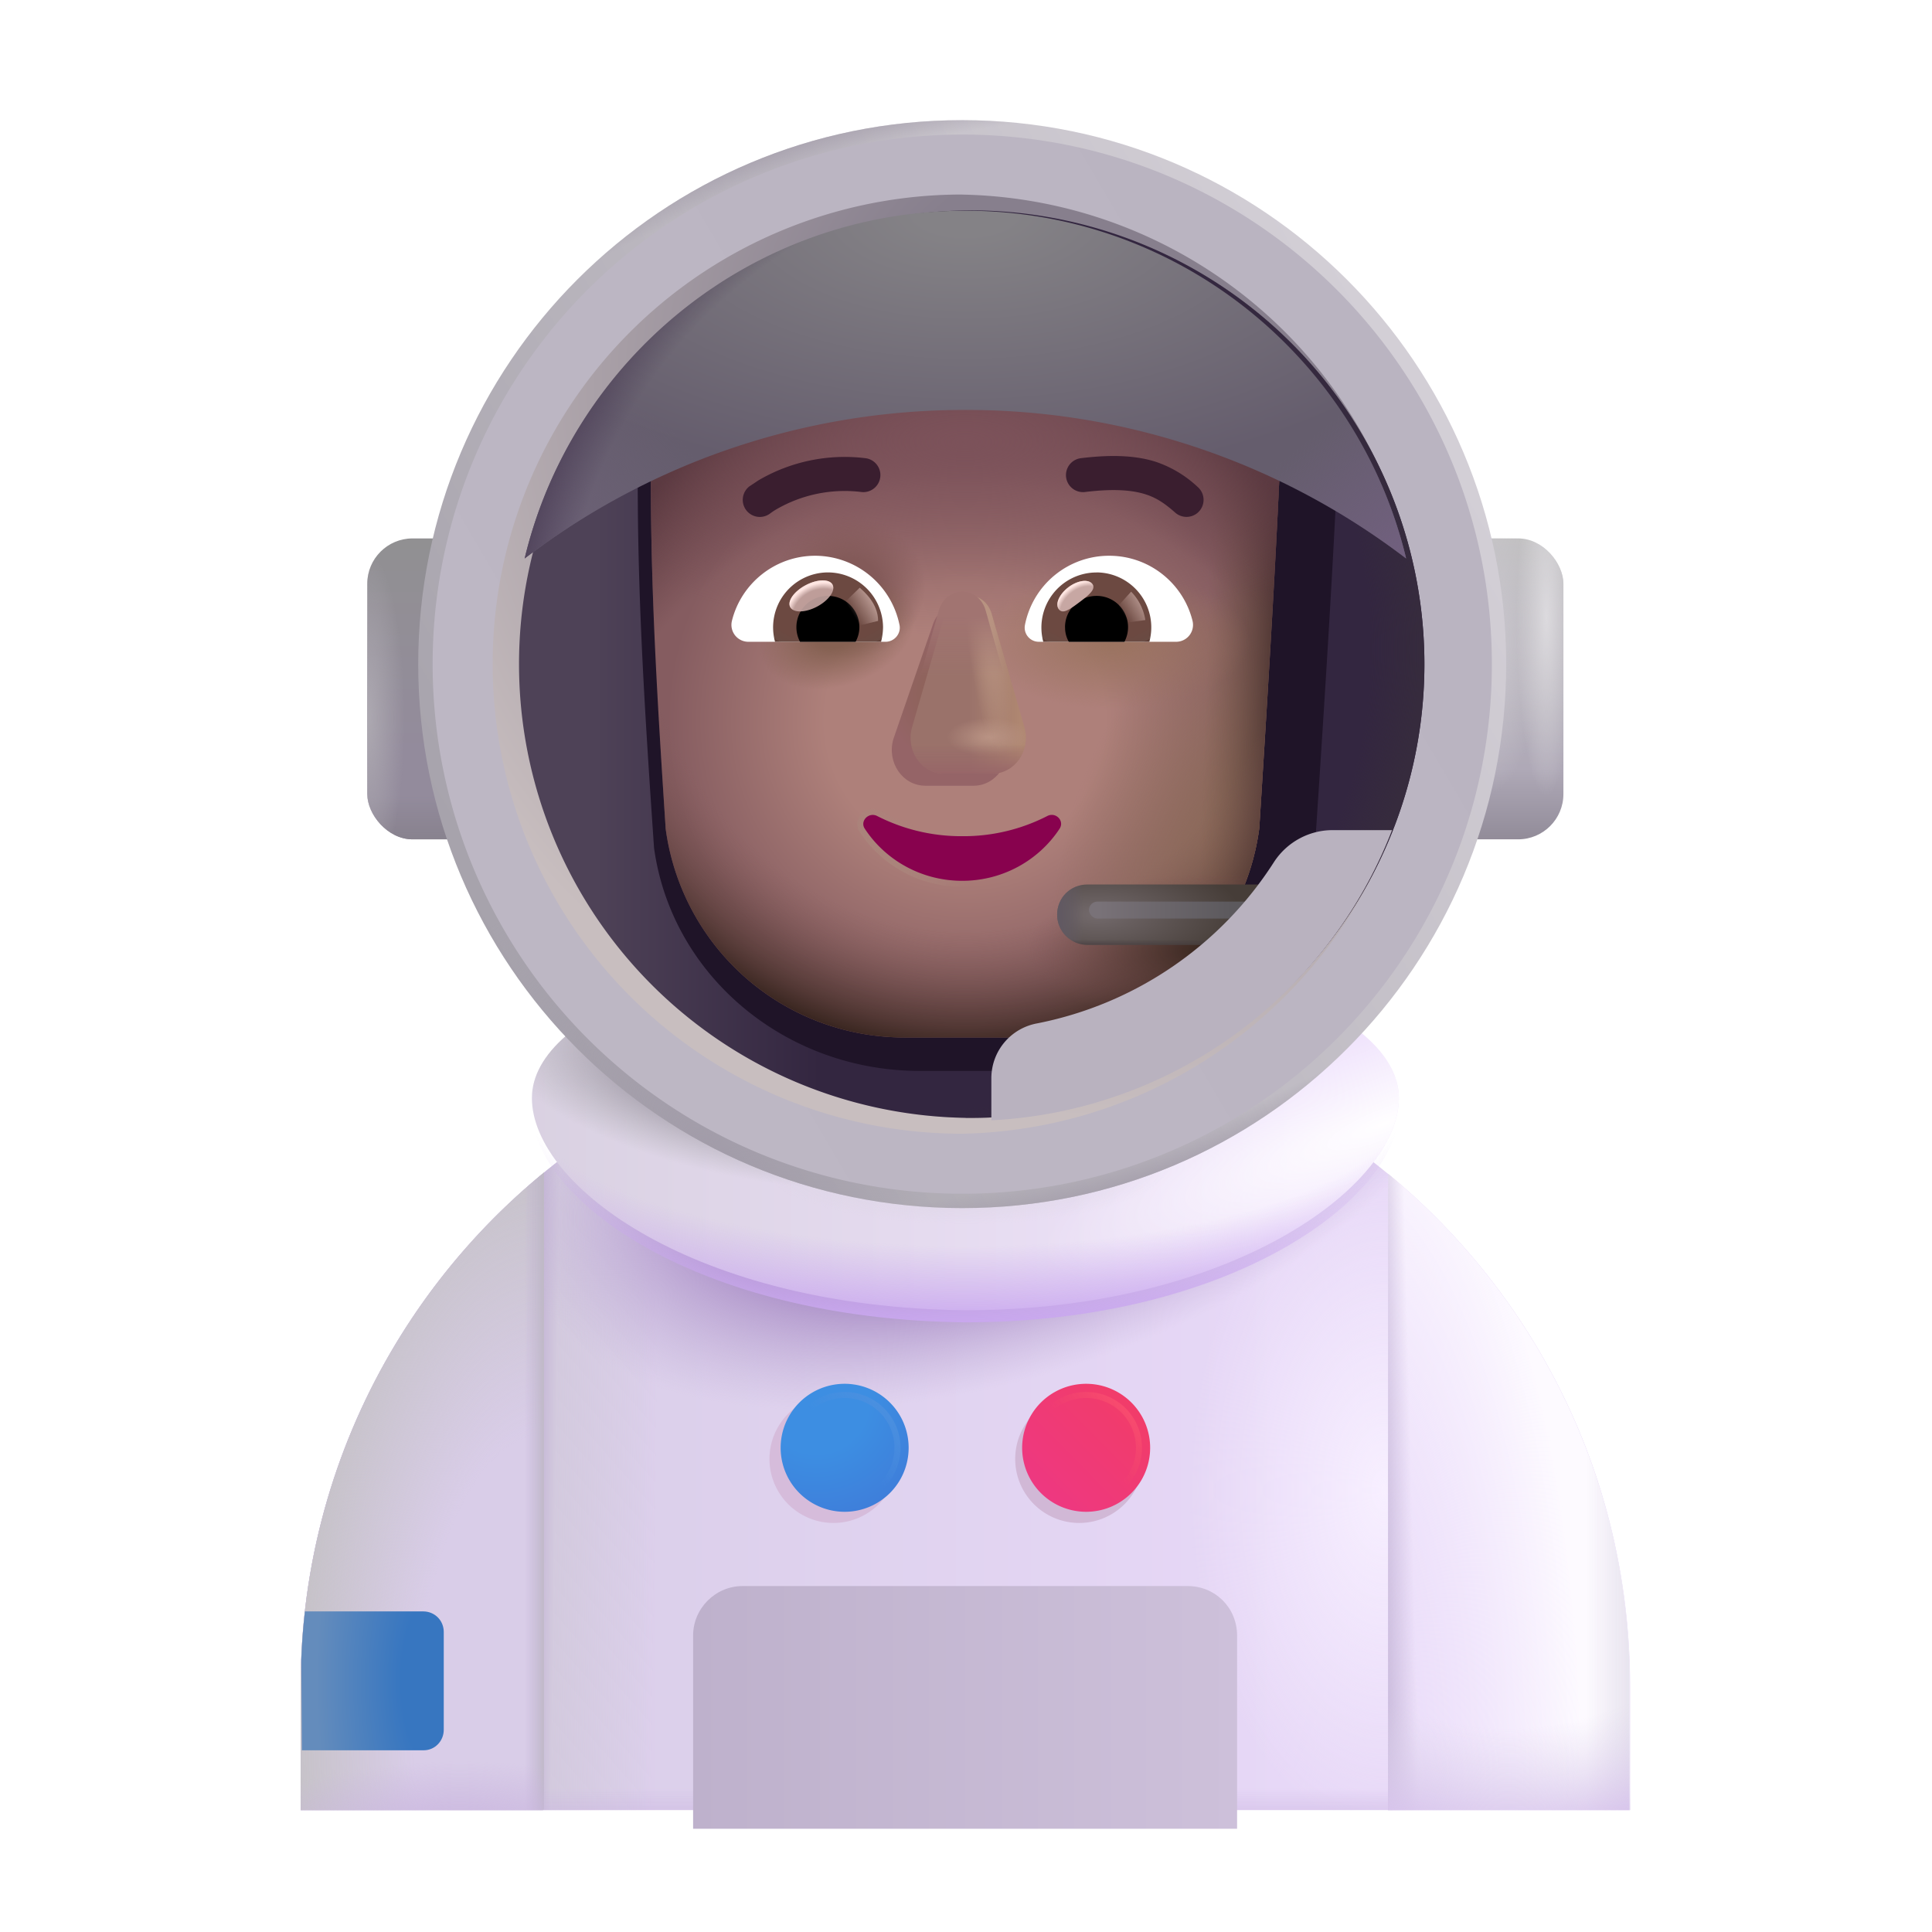 <svg xmlns="http://www.w3.org/2000/svg" fill="none" viewBox="0 0 32 32"><path fill="url(#svg-966c8336-baa6-4170-8001-32a075a39e54-a)" d="M21.59 18.46H10.38c-3.23 1.92-5.4 5.44-5.4 9.47v2.05H27v-2.05c0-4.03-2.17-7.55-5.41-9.47"/><path fill="url(#svg-23d1175d-d5a1-461e-b545-e32a172224df-b)" d="M21.59 18.46H10.38c-3.23 1.92-5.4 5.44-5.4 9.47v2.05H27v-2.05c0-4.03-2.17-7.55-5.41-9.47"/><path fill="url(#svg-befc996f-e442-49b3-9be8-93e89f78635a-c)" d="M21.59 18.46H10.38c-3.23 1.92-5.4 5.44-5.4 9.47v2.05H27v-2.05c0-4.03-2.17-7.55-5.41-9.47"/><path fill="url(#svg-7712ee49-53a9-46c7-8ba1-150bbb372971-d)" d="M21.59 18.46H10.38c-3.23 1.92-5.4 5.44-5.4 9.47v2.05H27v-2.05c0-4.03-2.17-7.55-5.41-9.47"/><path fill="url(#svg-a8b642ee-4164-4bde-a142-7e8ed1a0fc34-e)" d="M21.59 18.46H10.38c-3.23 1.92-5.4 5.44-5.4 9.47v2.05H27v-2.05c0-4.03-2.17-7.55-5.41-9.47"/><path fill="#EBDEF9" d="M22.99 19.44v10.54h4v-2.37c-.09-3.29-1.63-6.21-4-8.17"/><path fill="url(#svg-235e19da-bbe9-499a-865d-577ee7ed17f2-f)" d="M22.99 19.44v10.54h4v-2.37c-.09-3.29-1.63-6.21-4-8.17"/><path fill="url(#svg-3fd22e83-03dc-4bed-839b-19e46b68d1b5-g)" d="M22.99 19.44v10.54h4v-2.37c-.09-3.29-1.63-6.21-4-8.17"/><path fill="url(#svg-32788019-ee79-4839-a151-4bea4abf6c48-h)" d="M22.99 19.44v10.54h4v-2.37c-.09-3.29-1.63-6.21-4-8.17"/><path fill="url(#svg-26a6a470-a52a-43a7-b8ad-361ed3d1280c-i)" d="M22.99 19.44v10.54h4v-2.37c-.09-3.29-1.63-6.21-4-8.17"/><path fill="#D9CDE8" d="m8.993 29.98.017-.01V19.421a10.98 10.98 0 0 0-4.03 8.51v2.05z"/><path fill="url(#svg-7c53c7d2-2aa2-4a18-a880-c965a9c00fed-j)" d="m8.993 29.98.017-.01V19.421a10.98 10.98 0 0 0-4.03 8.51v2.05z"/><path fill="url(#svg-422028de-2e97-44ec-8e03-c4baf6e95497-k)" d="m8.993 29.98.017-.01V19.421a10.98 10.98 0 0 0-4.03 8.51v2.05z"/><path fill="url(#svg-d5b89034-54d6-4a25-9eb0-fadf355fd675-l)" d="m8.993 29.98.017-.01V19.421a10.98 10.98 0 0 0-4.03 8.51v2.05z"/><g filter="url(#svg-39fe7873-b86b-4638-9a64-a83eb5eb7345-m)"><path fill="url(#svg-0cfcf998-7bab-49ee-88b9-3a0d4edc3ce0-n)" d="M19.67 25.97H12.3c-.45 0-.82.37-.82.82v3.2h9.01v-3.2c0-.46-.36-.82-.82-.82"/></g><g filter="url(#svg-946d7e71-7abf-4d58-8018-53ab2e565e87-o)"><path fill="#D6BCDB" d="M13.805 25.225a1.06 1.06 0 1 0 0-2.12 1.06 1.06 0 0 0 0 2.12"/></g><g filter="url(#svg-f209623f-d1a7-4e3a-9b13-43d4373c1f61-p)"><path fill="#D1B8D6" d="M17.875 25.225a1.06 1.06 0 1 0 0-2.12 1.06 1.06 0 0 0 0 2.12"/></g><g filter="url(#svg-746f0fc6-b774-401d-8578-474492ac1432-q)"><path fill="url(#svg-32ce2eb9-e9e9-448a-bf68-99a036b44598-r)" d="M13.99 25.04a1.06 1.06 0 1 0 0-2.12 1.06 1.06 0 0 0 0 2.12"/></g><g filter="url(#svg-e862e2e7-0912-4a83-8125-8d2db3ca4ce2-s)"><path fill="url(#svg-b393748b-fb24-46ed-b698-a3423168c034-t)" d="M17.99 25.04a1.06 1.06 0 1 0 0-2.12 1.06 1.06 0 0 0 0 2.12"/></g><g filter="url(#svg-a8e95854-ef88-44cd-bb48-f3915fe2fc8f-u)"><path stroke="url(#svg-99f602c4-1fa6-4fae-a4f3-9d2c9bd532d5-v)" stroke-width=".1" d="M17.99 24.855a.875.875 0 1 0 0-1.75.875.875 0 0 0 0 1.75Z"/></g><g filter="url(#svg-4a9aae62-273f-436b-bfe9-685595a558a2-w)"><path stroke="url(#svg-3b4697d8-cb8e-4f56-b67e-16be2808a825-x)" stroke-width=".1" d="M13.99 24.855a.875.875 0 1 0 0-1.75.875.875 0 0 0 0 1.75Z"/></g><path fill="url(#svg-99df30d4-6d9d-4ce4-b006-0a113f18b538-y)" d="M7.35 28.65v-1.62c0-.19-.15-.34-.34-.34H5.05c-.03.26-.05.53-.06.8l.01 1.5h2.02c.18 0 .33-.15.33-.34"/><g filter="url(#svg-d635b937-d6cb-43cf-b52f-846cd2198786-z)"><path fill="url(#svg-746a0f0f-5fa6-4edf-b2ae-a8d7b21a5e55-A)" d="M23.17 18.387c0 1.462-2.782 3.515-7.18 3.515-4.469-.047-7.18-2.053-7.18-3.515s3.215-2.649 7.18-2.649 7.18 1.186 7.18 2.649"/><path fill="url(#svg-ddc414c0-0f1d-437a-a7c6-8464b8c194f1-B)" d="M23.17 18.387c0 1.462-2.782 3.515-7.18 3.515-4.469-.047-7.18-2.053-7.18-3.515s3.215-2.649 7.18-2.649 7.18 1.186 7.18 2.649"/><path fill="url(#svg-ba13bfa6-b5c8-402f-bc76-f49d772615c4-C)" d="M23.17 18.387c0 1.462-2.782 3.515-7.18 3.515-4.469-.047-7.18-2.053-7.18-3.515s3.215-2.649 7.18-2.649 7.18 1.186 7.18 2.649"/></g><path fill="url(#svg-2b250541-75bf-42ca-8e04-719af44a77bd-D)" d="M23.17 18.387c0 1.462-2.782 3.515-7.18 3.515-4.469-.047-7.18-2.053-7.18-3.515s3.215-2.649 7.18-2.649 7.18 1.186 7.18 2.649"/><path fill="url(#svg-2cda583a-57e3-4ba5-9997-876f26a403ec-E)" d="M23.17 18.387c0 1.462-2.782 3.515-7.18 3.515-4.469-.047-7.18-2.053-7.18-3.515s3.215-2.649 7.18-2.649 7.18 1.186 7.18 2.649"/><rect width="4.406" height="4.984" x="6.083" y="8.918" fill="url(#svg-3974bef8-dfaa-4978-8dc3-03c36cfeff89-F)" rx=".75"/><rect width="4.406" height="4.984" x="6.083" y="8.918" fill="url(#svg-64cfd4a3-e759-4aa9-b189-1f7d8678eb72-G)" rx=".75"/><rect width="4.406" height="4.984" x="6.083" y="8.918" fill="url(#svg-e9b3bd4b-7a14-46f8-9fbb-8e547527c457-H)" rx=".75"/><rect width="4.406" height="4.984" x="21.489" y="8.918" fill="url(#svg-6e41bbf5-1351-420d-b4cb-d0d615439854-I)" rx=".75"/><rect width="4.406" height="4.984" x="21.489" y="8.918" fill="url(#svg-83363a62-76aa-4b5e-83f5-bda6165687de-J)" rx=".75"/><rect width="4.406" height="4.984" x="21.489" y="8.918" fill="url(#svg-16840562-ff02-4896-8c84-3729feb0a39d-K)" rx=".75"/><path fill="url(#svg-4609505b-ea82-472f-8c29-84f839aed44c-L)" d="M15.937 1.99c-4.98 0-9.01 4.03-9.01 9.01s4.03 9.01 9.01 9.01 9.01-4.03 9.01-9.01-4.04-9.01-9.01-9.01"/><path fill="url(#svg-b927823c-f623-425b-90d5-f210209e2e9d-M)" d="M15.937 1.99c-4.98 0-9.01 4.03-9.01 9.01s4.03 9.01 9.01 9.01 9.01-4.03 9.01-9.01-4.04-9.01-9.01-9.01"/><path fill="url(#svg-5655f1fc-a8d7-43b9-ab4b-f19593aa16c1-N)" d="M15.937 1.99c-4.98 0-9.01 4.03-9.01 9.01s4.03 9.01 9.01 9.01 9.01-4.03 9.01-9.01-4.04-9.01-9.01-9.01"/><g filter="url(#svg-9dbfeb97-4351-4032-8181-fe86efdb277d-O)"><path fill="url(#svg-c1e50839-f2d4-4260-849c-2a7f0c75b683-P)" d="M15.937 2.229A8.767 8.767 0 0 0 7.166 11a8.767 8.767 0 0 0 8.771 8.772A8.767 8.767 0 0 0 24.71 11c0-4.848-3.933-8.771-8.772-8.771"/></g><g filter="url(#svg-68dad3bd-0626-40e9-a1da-a2415dbc7f45-Q)"><path fill="url(#svg-ce41ce2e-e5fa-43ed-b403-bdfd5607ea7f-R)" d="M15.937 3.222A7.773 7.773 0 0 0 8.16 11a7.773 7.773 0 0 0 7.778 7.778 7.779 7.779 0 0 0 0-15.555"/></g><path fill="url(#svg-0a658abe-75c5-4ef0-8266-5441af6f308a-S)" d="M15.99 18.516a7.516 7.516 0 1 0 0-15.031 7.516 7.516 0 0 0 0 15.03"/><path fill="url(#svg-f72b6d41-d1aa-42fe-bcf8-ee92299d1803-T)" d="M15.99 18.516a7.516 7.516 0 1 0 0-15.031 7.516 7.516 0 0 0 0 15.03"/><g filter="url(#svg-43160600-5c4b-458f-a7b2-2113fa055fd3-U)"><path fill="#1F1428" d="M10.833 14.044c.292 2.118 2.175 3.694 4.404 3.694h2.138c2.23 0 4.112-1.576 4.404-3.694.134-2.043.268-4.077.367-6.12-.012-.831-.697-1.517-1.563-1.552h-1.586c-1.082 0-2.062-.611-2.507-1.565a.75.75 0 0 0-.697-.454H14.35c-2.092 0-3.787 1.64-3.787 3.665 0 2.018.132 4.003.27 6.026"/></g><g filter="url(#svg-8520f14d-d99d-4bf2-b2b6-1864dd2b72d0-V)"><path fill="url(#svg-2dfcc1e0-32ea-431e-953d-c058f20696d6-W)" d="M11.024 13.715a3.99 3.99 0 0 0 3.957 3.469h1.92a3.99 3.99 0 0 0 3.957-3.469c.12-1.918.241-3.828.33-5.745a1.476 1.476 0 0 0-1.404-1.458H18.36a2.47 2.47 0 0 1-2.253-1.47.68.68 0 0 0-.626-.426h-1.296c-1.88 0-3.403 1.54-3.403 3.441 0 1.895.119 3.759.243 5.658"/><path fill="url(#svg-4433d7a5-caee-49c0-9b47-e5b4b2729c72-X)" d="M11.024 13.715a3.99 3.99 0 0 0 3.957 3.469h1.92a3.99 3.99 0 0 0 3.957-3.469c.12-1.918.241-3.828.33-5.745a1.476 1.476 0 0 0-1.404-1.458H18.36a2.47 2.47 0 0 1-2.253-1.47.68.68 0 0 0-.626-.426h-1.296c-1.88 0-3.403 1.54-3.403 3.441 0 1.895.119 3.759.243 5.658"/></g><path fill="url(#svg-9d0557ea-ec6c-43c2-a908-0f4b4842de09-Y)" d="M11.024 13.715a3.99 3.99 0 0 0 3.957 3.469h1.92a3.99 3.99 0 0 0 3.957-3.469c.12-1.918.241-3.828.33-5.745a1.476 1.476 0 0 0-1.404-1.458H18.36a2.47 2.47 0 0 1-2.253-1.47.68.68 0 0 0-.626-.426h-1.296c-1.88 0-3.403 1.54-3.403 3.441 0 1.895.119 3.759.243 5.658"/><path fill="url(#svg-262669d9-23ca-4a02-b7bf-202079146e46-Z)" d="M11.024 13.715a3.99 3.99 0 0 0 3.957 3.469h1.92a3.99 3.99 0 0 0 3.957-3.469c.12-1.918.241-3.828.33-5.745a1.476 1.476 0 0 0-1.404-1.458H18.36a2.47 2.47 0 0 1-2.253-1.47.68.68 0 0 0-.626-.426h-1.296c-1.88 0-3.403 1.54-3.403 3.441 0 1.895.119 3.759.243 5.658"/><path fill="url(#svg-744e0d10-fb03-4a95-961d-0ad4f08e48b1-aa)" d="M11.024 13.715a3.99 3.99 0 0 0 3.957 3.469h1.92a3.99 3.99 0 0 0 3.957-3.469c.12-1.918.241-3.828.33-5.745a1.476 1.476 0 0 0-1.404-1.458H18.36a2.47 2.47 0 0 1-2.253-1.47.68.68 0 0 0-.626-.426h-1.296c-1.88 0-3.403 1.54-3.403 3.441 0 1.895.119 3.759.243 5.658"/><path fill="url(#svg-a760c818-9838-4f3a-8cf8-1b490b124812-ab)" d="M11.024 13.715a3.99 3.99 0 0 0 3.957 3.469h1.92a3.99 3.99 0 0 0 3.957-3.469c.12-1.918.241-3.828.33-5.745a1.476 1.476 0 0 0-1.404-1.458H18.36a2.47 2.47 0 0 1-2.253-1.47.68.68 0 0 0-.626-.426h-1.296c-1.88 0-3.403 1.54-3.403 3.441 0 1.895.119 3.759.243 5.658"/><path fill="url(#svg-4487db58-efa1-4d4e-aada-7489a79fa84a-ac)" d="M11.024 13.715a3.99 3.99 0 0 0 3.957 3.469h1.92a3.99 3.99 0 0 0 3.957-3.469c.12-1.918.241-3.828.33-5.745a1.476 1.476 0 0 0-1.404-1.458H18.36a2.47 2.47 0 0 1-2.253-1.47.68.68 0 0 0-.626-.426h-1.296c-1.88 0-3.403 1.54-3.403 3.441 0 1.895.119 3.759.243 5.658"/><path fill="url(#svg-2f3956d5-2a00-4ada-ac50-c850f75442db-ad)" d="M11.024 13.715a3.99 3.99 0 0 0 3.957 3.469h1.92a3.99 3.99 0 0 0 3.957-3.469c.12-1.918.241-3.828.33-5.745a1.476 1.476 0 0 0-1.404-1.458H18.36a2.47 2.47 0 0 1-2.253-1.47.68.68 0 0 0-.626-.426h-1.296c-1.88 0-3.403 1.54-3.403 3.441 0 1.895.119 3.759.243 5.658"/><path fill="url(#svg-741347ad-7cf6-4f41-b211-ad0264bc14c6-ae)" d="M11.024 13.715a3.99 3.99 0 0 0 3.957 3.469h1.92a3.99 3.99 0 0 0 3.957-3.469c.12-1.918.241-3.828.33-5.745a1.476 1.476 0 0 0-1.404-1.458H18.36a2.47 2.47 0 0 1-2.253-1.47.68.68 0 0 0-.626-.426h-1.296c-1.88 0-3.403 1.54-3.403 3.441 0 1.895.119 3.759.243 5.658"/><path fill="url(#svg-e28729c9-5458-4503-9ee5-9ee3cde07c50-af)" d="M11.024 13.715a3.99 3.99 0 0 0 3.957 3.469h1.92a3.99 3.99 0 0 0 3.957-3.469c.12-1.918.241-3.828.33-5.745a1.476 1.476 0 0 0-1.404-1.458H18.36a2.47 2.47 0 0 1-2.253-1.47.68.68 0 0 0-.626-.426h-1.296c-1.88 0-3.403 1.54-3.403 3.441 0 1.895.119 3.759.243 5.658"/><g filter="url(#svg-c2504103-2025-4e3f-90ec-b69377d26c00-ag)"><path fill="url(#svg-c6f9e7f0-b7e7-402e-a092-a3cd408fd31a-ah)" d="m15.442 10.372-.646 1.872c-.11.385.154.77.53.77h.8c.376 0 .641-.391.53-.77l-.54-1.872c-.117-.415-.552-.415-.674 0"/></g><g filter="url(#svg-fba6ad3f-e7c0-43d9-b70d-bdb12383f8c7-ai)"><path fill="url(#svg-8db37f3a-6b84-4069-8be8-75c7aea48456-aj)" d="m15.548 10.172-.541 1.872c-.11.385.154.77.53.77h.8c.376 0 .641-.39.53-.77l-.54-1.872c-.116-.414-.658-.414-.78 0"/><path fill="url(#svg-e19fa188-e8da-463e-8fdf-d8539fab3e2c-ak)" d="m15.548 10.172-.541 1.872c-.11.385.154.77.53.77h.8c.376 0 .641-.39.53-.77l-.54-1.872c-.116-.414-.658-.414-.78 0"/><path fill="url(#svg-c024184c-d959-455a-ab31-37d6d1df459b-al)" d="m15.548 10.172-.541 1.872c-.11.385.154.77.53.77h.8c.376 0 .641-.39.53-.77l-.54-1.872c-.116-.414-.658-.414-.78 0"/><path fill="url(#svg-7f5ddce7-4eb0-4bc4-892e-33305c31d2ac-am)" d="m15.548 10.172-.541 1.872c-.11.385.154.77.53.77h.8c.376 0 .641-.39.53-.77l-.54-1.872c-.116-.414-.658-.414-.78 0"/></g><path fill="url(#svg-930df026-412c-45b3-899b-63d09f8bd574-an)" d="m15.548 10.117-.541 1.911c-.11.393.154.786.53.786h.8c.376 0 .641-.399.53-.786l-.54-1.911c-.116-.424-.658-.424-.78 0"/><g filter="url(#svg-855ee517-ca80-4a3f-b5ce-914ae6a76066-ao)"><path stroke="url(#svg-0dd1c4c5-963a-44e7-88d8-b6f2b254c69a-ap)" stroke-width=".2" d="M15.937 13.85a3.06 3.06 0 0 1-1.41-.335c-.14-.07-.29.086-.202.213.34.517.935.861 1.612.861s1.271-.344 1.612-.861c.088-.132-.062-.284-.201-.213a3.04 3.04 0 0 1-1.41.335Z"/></g><path fill="#88024E" d="M15.937 13.85a3.06 3.06 0 0 1-1.41-.335c-.14-.07-.29.086-.202.213.34.517.935.861 1.612.861s1.271-.344 1.612-.861c.088-.132-.062-.284-.201-.213a3.04 3.04 0 0 1-1.41.335"/><g filter="url(#svg-5031226d-d35b-49a9-9ecb-aba31d1db5ad-aq)"><path fill="#3A1E2F" d="M19.738 7.866a1.9 1.9 0 0 0-.7-.419c-.31-.097-.698-.124-1.235-.058a.282.282 0 0 0 .07.56c.49-.06.79-.028.996.037.201.063.338.166.498.306a.282.282 0 0 0 .371-.426"/></g><g filter="url(#svg-1b1e8a79-1797-466e-aa36-6dcb75adc7b8-ar)"><path fill="#3A1E2F" d="M12.464 7.755a2.824 2.824 0 0 1 1.77-.366.282.282 0 1 1-.068.56 2.26 2.26 0 0 0-1.412.29 1 1 0 0 0-.093.062l-.003.002a.282.282 0 0 1-.346-.447z"/></g><path fill="#fff" d="M18.372 9.205c.665 0 1.227.458 1.38 1.078a.28.28 0 0 1-.273.347h-2.272a.234.234 0 0 1-.231-.277 1.42 1.42 0 0 1 1.396-1.148"/><path fill="url(#svg-f0b73c76-1d3d-49b7-b4db-acf8f80e8324-as)" d="M18.161 9.481a.91.91 0 0 1 .876 1.149H17.28a.912.912 0 0 1 .88-1.148"/><path fill="#000" d="M17.64 10.39c0-.29.232-.52.521-.52a.518.518 0 0 1 .463.76h-.921a.47.47 0 0 1-.062-.24"/><g filter="url(#svg-6443770e-9dec-45f2-8d30-23d886cf87b7-at)"><path fill="#C7A7A3" d="M18.094 9.674c.065.086-.07.192-.224.307s-.268.196-.333.11.008-.25.161-.366c.154-.115.331-.138.396-.051"/><path fill="url(#svg-0a09f9db-c290-4a50-a830-32c2eaeff27e-au)" d="M18.094 9.674c.065.086-.07.192-.224.307s-.268.196-.333.11.008-.25.161-.366c.154-.115.331-.138.396-.051"/></g><g filter="url(#svg-79e2d9c9-fcf2-4c5c-98e5-68db96a1b7fc-av)"><path fill="url(#svg-8cf05d61-0d9a-4a8b-adfe-e5b193f62f6b-aw)" d="M18.97 10.27a.86.86 0 0 0-.235-.47l-.265.29.12.232z"/></g><path fill="#fff" d="M13.503 9.205c-.665 0-1.227.458-1.38 1.078a.28.28 0 0 0 .273.347h2.271c.145 0 .26-.132.232-.277a1.43 1.43 0 0 0-1.396-1.148"/><path fill="url(#svg-4493af52-58b1-43fa-8ea5-7052d77c73e6-ax)" d="M13.713 9.481a.91.91 0 0 0-.876 1.149h1.756a1 1 0 0 0 .033-.24.915.915 0 0 0-.913-.909"/><path fill="#000" d="M14.234 10.39c0-.289-.232-.52-.52-.52a.518.518 0 0 0-.463.76h.92a.5.5 0 0 0 .063-.24"/><g filter="url(#svg-e857bb04-fe80-4fc1-9406-23f2851f9c38-ay)"><path fill="url(#svg-2609c4a9-5678-4a29-8751-431c0e06d695-az)" d="M14.544 10.284c0-.294-.24-.49-.304-.55l-.294.285.181.368z"/></g><g filter="url(#svg-45f3f8e7-9a6b-438e-8000-6614fb85e082-aA)" transform="rotate(-27.914 13.439 9.87)"><ellipse cx="13.439" cy="9.87" fill="#C7A7A3" fill-opacity=".9" rx=".397" ry=".201"/><ellipse cx="13.439" cy="9.87" fill="url(#svg-f626ac56-40f5-4a8e-873c-09a718a80d8d-aB)" rx=".397" ry=".201"/></g><g filter="url(#svg-f9bc84b8-8e3d-4be8-a240-871a7d724916-aC)"><path fill="url(#svg-0577c818-feaf-40cb-9d58-ac508f180e88-aD)" d="M15.99 6.79a12 12 0 0 1 7.3 2.46c-.79-3.3-3.76-5.76-7.3-5.76s-6.51 2.46-7.3 5.76a12 12 0 0 1 7.3-2.46"/><path fill="url(#svg-8e02a7a2-9796-4af3-a0e7-0dea3aca5ff7-aE)" d="M15.99 6.79a12 12 0 0 1 7.3 2.46c-.79-3.3-3.76-5.76-7.3-5.76s-6.51 2.46-7.3 5.76a12 12 0 0 1 7.3-2.46"/><path fill="url(#svg-65e2925f-2f28-45fe-bcb5-57cbf9d93a1e-aF)" d="M15.99 6.79a12 12 0 0 1 7.3 2.46c-.79-3.3-3.76-5.76-7.3-5.76s-6.51 2.46-7.3 5.76a12 12 0 0 1 7.3-2.46"/><path fill="url(#svg-4198586c-7b4a-4086-b621-fd2bd1ecc90d-aG)" d="M15.99 6.79a12 12 0 0 1 7.3 2.46c-.79-3.3-3.76-5.76-7.3-5.76s-6.51 2.46-7.3 5.76a12 12 0 0 1 7.3-2.46"/></g><path fill="url(#svg-b7c4ea94-fa92-434e-805e-e8918997ba38-aH)" d="M18.01 15.65h2.97c.28 0 .5-.22.5-.5s-.22-.5-.5-.5h-2.97c-.28 0-.5.22-.5.5s.23.5.5.5"/><path fill="url(#svg-0513ddc7-bd34-4046-b1ed-ce85613326e8-aI)" d="M18.01 15.65h2.97c.28 0 .5-.22.5-.5s-.22-.5-.5-.5h-2.97c-.28 0-.5.22-.5.5s.23.5.5.5"/><path fill="url(#svg-b9ee4a92-7316-43d9-a853-374d22a7d313-aJ)" d="M18.01 15.65h2.97c.28 0 .5-.22.5-.5s-.22-.5-.5-.5h-2.97c-.28 0-.5.22-.5.5s.23.5.5.5"/><g filter="url(#svg-c616be3d-7564-4a4c-86c3-2bd7d6252b98-aK)"><rect width="2.844" height=".281" x="18.037" y="14.933" fill="url(#svg-6d743674-b1ee-4b73-ad9a-187ebc425492-aL)" rx=".141"/></g><g filter="url(#svg-5d74ddf9-0bff-4e3a-836c-09f8a3664aed-aM)"><path fill="#B9B2BF" d="M23.006 13.7h-.956c-.4-.01-.78.19-1 .53a6.04 6.04 0 0 1-3.92 2.67c-.44.08-.76.46-.76.91v.696a7.52 7.52 0 0 0 6.636-4.806"/></g><defs><radialGradient id="svg-befc996f-e442-49b3-9be8-93e89f78635a-c" cx="0" cy="0" r="1" gradientTransform="matrix(0 5.679 -3.214 0 22.919 24.685)" gradientUnits="userSpaceOnUse"><stop stop-color="#F7EFFF"/><stop offset="1" stop-color="#F7EFFF" stop-opacity="0"/></radialGradient><radialGradient id="svg-7712ee49-53a9-46c7-8ba1-150bbb372971-d" cx="0" cy="0" r="1" gradientTransform="matrix(-7.906 2.715 -1.398 -4.072 16.677 18.46)" gradientUnits="userSpaceOnUse"><stop offset=".655" stop-color="#B096CB"/><stop offset="1" stop-color="#C2B2D7" stop-opacity="0"/></radialGradient><radialGradient id="svg-235e19da-bbe9-499a-865d-577ee7ed17f2-f" cx="0" cy="0" r="1" gradientTransform="matrix(4.375 0 0 11.876 21.834 29.457)" gradientUnits="userSpaceOnUse"><stop offset=".336" stop-color="#F6EDFF" stop-opacity="0"/><stop offset="1" stop-color="#FDFAFF"/></radialGradient><radialGradient id="svg-26a6a470-a52a-43a7-b8ad-361ed3d1280c-i" cx="0" cy="0" r="1" gradientTransform="matrix(0 8.538 -7.174 0 24.99 21.797)" gradientUnits="userSpaceOnUse"><stop offset=".798" stop-color="#DED6EB" stop-opacity="0"/><stop offset="1" stop-color="#D8C5EC"/></radialGradient><radialGradient id="svg-7c53c7d2-2aa2-4a18-a880-c965a9c00fed-j" cx="0" cy="0" r="1" gradientTransform="matrix(-4.27 0 0 -10.406 9.01 28.988)" gradientUnits="userSpaceOnUse"><stop offset=".502" stop-color="#C4C1C5" stop-opacity="0"/><stop offset="1" stop-color="#C4C1C5"/></radialGradient><radialGradient id="svg-d5b89034-54d6-4a25-9eb0-fadf355fd675-l" cx="0" cy="0" r="1" gradientTransform="matrix(0 -1.156 3.708 0 7.615 30.332)" gradientUnits="userSpaceOnUse"><stop stop-color="#C9B5DE"/><stop offset="1" stop-color="#C9B5DE" stop-opacity="0"/></radialGradient><radialGradient id="svg-32ce2eb9-e9e9-448a-bf68-99a036b44598-r" cx="0" cy="0" r="1" gradientTransform="rotate(53.881 -16.071 24.906)scale(2.147)" gradientUnits="userSpaceOnUse"><stop offset=".403" stop-color="#3D8EE2"/><stop offset="1" stop-color="#3E7CD9"/></radialGradient><radialGradient id="svg-99df30d4-6d9d-4ce4-b006-0a113f18b538-y" cx="0" cy="0" r="1" gradientTransform="matrix(-1.938 0 0 -4.977 7.177 27.84)" gradientUnits="userSpaceOnUse"><stop offset=".274" stop-color="#3776C0"/><stop offset="1" stop-color="#648CBC"/></radialGradient><radialGradient id="svg-ddc414c0-0f1d-437a-a7c6-8464b8c194f1-B" cx="0" cy="0" r="1" gradientTransform="rotate(-169.849 7.115 8.483)scale(4.492 1.667)" gradientUnits="userSpaceOnUse"><stop offset=".5" stop-color="#A59EAC"/><stop offset="1" stop-color="#B3B2B5" stop-opacity="0"/></radialGradient><radialGradient id="svg-ba13bfa6-b5c8-402f-bc76-f49d772615c4-C" cx="0" cy="0" r="1" gradientTransform="matrix(-5.612 2.23 -.543 -1.366 22.918 18.82)" gradientUnits="userSpaceOnUse"><stop stop-color="#FFFEFF"/><stop offset="1" stop-color="#FFFEFF" stop-opacity="0"/></radialGradient><radialGradient id="svg-2b250541-75bf-42ca-8e04-719af44a77bd-D" cx="0" cy="0" r="1" gradientTransform="matrix(0 4.094 -11.999 0 15.99 18.126)" gradientUnits="userSpaceOnUse"><stop offset=".613" stop-color="#C9A7EF" stop-opacity="0"/><stop offset=".943" stop-color="#C9A7EF"/></radialGradient><radialGradient id="svg-2cda583a-57e3-4ba5-9997-876f26a403ec-E" cx="0" cy="0" r="1" gradientTransform="matrix(0 1.014 -3.394 0 15.99 19.266)" gradientUnits="userSpaceOnUse"><stop stop-color="#D7D2DD"/><stop offset="1" stop-color="#D7D2DD" stop-opacity="0"/></radialGradient><radialGradient id="svg-e9b3bd4b-7a14-46f8-9fbb-8e547527c457-H" cx="0" cy="0" r="1" gradientTransform="matrix(.618 0 0 2.761 6.083 11.894)" gradientUnits="userSpaceOnUse"><stop stop-color="#ADA9B1"/><stop offset="1" stop-color="#ADA9B1" stop-opacity="0"/></radialGradient><radialGradient id="svg-83363a62-76aa-4b5e-83f5-bda6165687de-J" cx="0" cy="0" r="1" gradientTransform="matrix(.988 0 0 2.554 24.573 10.628)" gradientUnits="userSpaceOnUse"><stop stop-color="#CDCAD1"/><stop offset="1" stop-color="#CDCAD1" stop-opacity="0"/></radialGradient><radialGradient id="svg-16840562-ff02-4896-8c84-3729feb0a39d-K" cx="0" cy="0" r="1" gradientTransform="matrix(0 2.946 -.494 0 25.612 10.237)" gradientUnits="userSpaceOnUse"><stop stop-color="#DCDADE"/><stop offset="1" stop-color="#DCDADE" stop-opacity="0"/></radialGradient><radialGradient id="svg-b927823c-f623-425b-90d5-f210209e2e9d-M" cx="0" cy="0" r="1" gradientTransform="rotate(72.208 .427 16.426)scale(9.275 14.519)" gradientUnits="userSpaceOnUse"><stop offset=".922" stop-color="#9F98A6" stop-opacity="0"/><stop offset="1" stop-color="#9F98A6"/></radialGradient><radialGradient id="svg-5655f1fc-a8d7-43b9-ab4b-f19593aa16c1-N" cx="0" cy="0" r="1" gradientTransform="matrix(-3.875 -3.562 1.573 -1.711 11.834 19.082)" gradientUnits="userSpaceOnUse"><stop stop-color="#A29CA9"/><stop offset="1" stop-color="#A29CA9" stop-opacity="0"/></radialGradient><radialGradient id="svg-ce41ce2e-e5fa-43ed-b403-bdfd5607ea7f-R" cx="0" cy="0" r="1" gradientTransform="rotate(123.891 7.386 7.964)scale(12.214)" gradientUnits="userSpaceOnUse"><stop offset=".307" stop-color="#877F8D"/><stop offset="1" stop-color="#C8BEBF"/></radialGradient><radialGradient id="svg-f72b6d41-d1aa-42fe-bcf8-ee92299d1803-T" cx="0" cy="0" r="1" gradientTransform="rotate(6.45 -87.852 138.644)scale(8.54)" gradientUnits="userSpaceOnUse"><stop offset=".902" stop-color="#362B3D" stop-opacity="0"/><stop offset="1" stop-color="#362B3D"/></radialGradient><radialGradient id="svg-2dfcc1e0-32ea-431e-953d-c058f20696d6-W" cx="0" cy="0" r="1" gradientTransform="matrix(0 6.085 -6.185 0 15.985 11.934)" gradientUnits="userSpaceOnUse"><stop offset=".375" stop-color="#AE807A"/><stop offset=".799" stop-color="#855C60"/></radialGradient><radialGradient id="svg-4433d7a5-caee-49c0-9b47-e5b4b2729c72-X" cx="0" cy="0" r="1" gradientTransform="matrix(-3.031 -.781 1.349 -5.233 20.647 14.683)" gradientUnits="userSpaceOnUse"><stop stop-color="#8B6C55"/><stop offset="1" stop-color="#8B6C55" stop-opacity="0"/></radialGradient><radialGradient id="svg-262669d9-23ca-4a02-b7bf-202079146e46-Z" cx="0" cy="0" r="1" gradientTransform="matrix(0 -10.125 8.755 0 15.985 16.27)" gradientUnits="userSpaceOnUse"><stop offset=".813" stop-color="#5E3A41" stop-opacity="0"/><stop offset="1" stop-color="#4C2E35"/></radialGradient><radialGradient id="svg-744e0d10-fb03-4a95-961d-0ad4f08e48b1-aa" cx="0" cy="0" r="1" gradientTransform="matrix(0 7.82 -7.244 0 15.985 9.55)" gradientUnits="userSpaceOnUse"><stop offset=".748" stop-color="#825A58" stop-opacity="0"/><stop offset="1" stop-color="#38251F"/></radialGradient><radialGradient id="svg-a760c818-9838-4f3a-8cf8-1b490b124812-ab" cx="0" cy="0" r="1" gradientTransform="matrix(-3.25 0 0 -1.266 20.24 15.738)" gradientUnits="userSpaceOnUse"><stop offset=".101" stop-color="#3A2820"/><stop offset="1" stop-color="#794F52" stop-opacity="0"/></radialGradient><radialGradient id="svg-4487db58-efa1-4d4e-aada-7489a79fa84a-ac" cx="0" cy="0" r="1" gradientTransform="matrix(0 3.188 -7.811 0 15.985 7.324)" gradientUnits="userSpaceOnUse"><stop stop-color="#7C525A"/><stop offset="1" stop-color="#7C525A" stop-opacity="0"/></radialGradient><radialGradient id="svg-2f3956d5-2a00-4ada-ac50-c850f75442db-ad" cx="0" cy="0" r="1" gradientTransform="matrix(0 -1.19 1.264 0 14.064 9.725)" gradientUnits="userSpaceOnUse"><stop offset=".402" stop-color="#835A59"/><stop offset="1" stop-color="#835A59" stop-opacity="0"/></radialGradient><radialGradient id="svg-741347ad-7cf6-4f41-b211-ad0264bc14c6-ae" cx="0" cy="0" r="1" gradientTransform="matrix(-1.266 .436 -.292 -.848 13.866 10.464)" gradientUnits="userSpaceOnUse"><stop offset=".276" stop-color="#856152"/><stop offset="1" stop-color="#856152" stop-opacity="0"/></radialGradient><radialGradient id="svg-e28729c9-5458-4503-9ee5-9ee3cde07c50-af" cx="0" cy="0" r="1" gradientTransform="matrix(0 1.125 -2.273 0 18.429 10.62)" gradientUnits="userSpaceOnUse"><stop stop-color="#9A735F"/><stop offset="1" stop-color="#9A735F" stop-opacity="0"/></radialGradient><radialGradient id="svg-c6f9e7f0-b7e7-402e-a092-a3cd408fd31a-ah" cx="0" cy="0" r="1" gradientTransform="rotate(146.924 6.143 8.127)scale(1.045 1.237)" gradientUnits="userSpaceOnUse"><stop stop-color="#8A6254"/><stop offset="1" stop-color="#956467"/></radialGradient><radialGradient id="svg-e19fa188-e8da-463e-8fdf-d8539fab3e2c-ak" cx="0" cy="0" r="1" gradientTransform="matrix(-.703 0 0 -.32 16.288 12.209)" gradientUnits="userSpaceOnUse"><stop stop-color="#B99384"/><stop offset="1" stop-color="#B99384" stop-opacity="0"/></radialGradient><radialGradient id="svg-c024184c-d959-455a-ab31-37d6d1df459b-al" cx="0" cy="0" r="1" gradientTransform="matrix(.255 2.912 -.39 .034 16.202 9.598)" gradientUnits="userSpaceOnUse"><stop offset=".307" stop-color="#B89381"/><stop offset="1" stop-color="#B89381" stop-opacity="0"/></radialGradient><radialGradient id="svg-0dd1c4c5-963a-44e7-88d8-b6f2b254c69a-ap" cx="0" cy="0" r="1" gradientTransform="matrix(.629 -.669 2.114 1.988 14.515 14.287)" gradientUnits="userSpaceOnUse"><stop offset=".152" stop-color="#AA847B"/><stop offset="1" stop-color="#AA847B" stop-opacity="0"/></radialGradient><radialGradient id="svg-f0b73c76-1d3d-49b7-b4db-acf8f80e8324-as" cx="0" cy="0" r="1" gradientTransform="matrix(0 .826 -1.314 0 18.159 9.967)" gradientUnits="userSpaceOnUse"><stop offset=".802" stop-color="#6C4941"/><stop offset="1" stop-color="#694B43"/><stop offset="1" stop-color="#804D49"/><stop offset="1" stop-color="#5F3F37"/></radialGradient><radialGradient id="svg-0a09f9db-c290-4a50-a830-32c2eaeff27e-au" cx="0" cy="0" r="1" gradientTransform="matrix(-.236 -.304 .419 -.325 17.927 10.053)" gradientUnits="userSpaceOnUse"><stop offset=".766" stop-color="#FFE6E2" stop-opacity="0"/><stop offset=".966" stop-color="#FFE6E2"/></radialGradient><radialGradient id="svg-4493af52-58b1-43fa-8ea5-7052d77c73e6-ax" cx="0" cy="0" r="1" gradientTransform="matrix(0 .826 -1.314 0 13.715 9.967)" gradientUnits="userSpaceOnUse"><stop offset=".802" stop-color="#6C4941"/><stop offset="1" stop-color="#694B43"/><stop offset="1" stop-color="#804D49"/><stop offset="1" stop-color="#5F3F37"/></radialGradient><radialGradient id="svg-f626ac56-40f5-4a8e-873c-09a718a80d8d-aB" cx="0" cy="0" r="1" gradientTransform="matrix(-.008 -.503 .605 -.009 13.424 10.19)" gradientUnits="userSpaceOnUse"><stop offset=".766" stop-color="#FFE6E2" stop-opacity="0"/><stop offset=".966" stop-color="#FFE6E2"/></radialGradient><radialGradient id="svg-0577c818-feaf-40cb-9d58-ac508f180e88-aD" cx="0" cy="0" r="1" gradientTransform="matrix(0 4.502 -9.158 0 15.99 3.49)" gradientUnits="userSpaceOnUse"><stop offset=".09" stop-color="#848286"/><stop offset="1" stop-color="#655D6D"/></radialGradient><radialGradient id="svg-8e02a7a2-9796-4af3-a0e7-0dea3aca5ff7-aE" cx="0" cy="0" r="1" gradientTransform="rotate(-66.935 11.492 -2.53)scale(2.632 2.584)" gradientUnits="userSpaceOnUse"><stop stop-color="#6C6176"/><stop offset="1" stop-color="#6C6176" stop-opacity="0"/></radialGradient><radialGradient id="svg-65e2925f-2f28-45fe-bcb5-57cbf9d93a1e-aF" cx="0" cy="0" r="1" gradientTransform="rotate(-147.95 12.014 3.511)scale(12.72 10.647)" gradientUnits="userSpaceOnUse"><stop offset=".911" stop-color="#493B54" stop-opacity="0"/><stop offset="1" stop-color="#493B54"/></radialGradient><radialGradient id="svg-b7c4ea94-fa92-434e-805e-e8918997ba38-aH" cx="0" cy="0" r="1" gradientTransform="matrix(3.078 0 0 1.259 18.162 15.15)" gradientUnits="userSpaceOnUse"><stop stop-color="#736A6C"/><stop offset=".78" stop-color="#463D38"/></radialGradient><linearGradient id="svg-966c8336-baa6-4170-8001-32a075a39e54-a" x1="10.169" x2="21.419" y1="30.506" y2="30.506" gradientUnits="userSpaceOnUse"><stop offset=".006" stop-color="#DBCFEA"/><stop offset="1" stop-color="#E7D8F7"/></linearGradient><linearGradient id="svg-23d1175d-d5a1-461e-b545-e32a172224df-b" x1="8.677" x2="10.834" y1="26.113" y2="26.144" gradientUnits="userSpaceOnUse"><stop stop-color="#BAA7D0"/><stop offset=".231" stop-color="#D3CADE"/><stop offset="1" stop-color="#D3CADE" stop-opacity="0"/></linearGradient><linearGradient id="svg-a8b642ee-4164-4bde-a142-7e8ed1a0fc34-e" x1="16.584" x2="16.584" y1="30.519" y2="29.613" gradientUnits="userSpaceOnUse"><stop stop-color="#C9B4E0"/><stop offset="1" stop-color="#C9B4E0" stop-opacity="0"/></linearGradient><linearGradient id="svg-3fd22e83-03dc-4bed-839b-19e46b68d1b5-g" x1="22.787" x2="23.427" y1="26.598" y2="26.582" gradientUnits="userSpaceOnUse"><stop offset=".127" stop-color="#C8B9DA"/><stop offset="1" stop-color="#C8B9DA" stop-opacity="0"/></linearGradient><linearGradient id="svg-32788019-ee79-4839-a151-4bea4abf6c48-h" x1="26.99" x2="26.271" y1="29.98" y2="29.98" gradientUnits="userSpaceOnUse"><stop stop-color="#E8E4EF"/><stop offset="1" stop-color="#E8E4EF" stop-opacity="0"/></linearGradient><linearGradient id="svg-422028de-2e97-44ec-8e03-c4baf6e95497-k" x1="9.06" x2="8.685" y1="29.98" y2="29.98" gradientUnits="userSpaceOnUse"><stop stop-color="#BBB7C0"/><stop offset="1" stop-color="#C1B1D5" stop-opacity="0"/></linearGradient><linearGradient id="svg-0cfcf998-7bab-49ee-88b9-3a0d4edc3ce0-n" x1="20.49" x2="11.48" y1="29.675" y2="29.675" gradientUnits="userSpaceOnUse"><stop stop-color="#CDC0DA"/><stop offset="1" stop-color="#BEB1CC"/></linearGradient><linearGradient id="svg-b393748b-fb24-46ed-b698-a3423168c034-t" x1="17.334" x2="18.756" y1="24.754" y2="23.348" gradientUnits="userSpaceOnUse"><stop stop-color="#EE3880"/><stop offset="1" stop-color="#F13C6A"/></linearGradient><linearGradient id="svg-99f602c4-1fa6-4fae-a4f3-9d2c9bd532d5-v" x1="18.865" x2="17.373" y1="23.261" y2="24.683" gradientUnits="userSpaceOnUse"><stop stop-color="#FB4F70"/><stop offset=".531" stop-color="#F34B6C" stop-opacity="0"/></linearGradient><linearGradient id="svg-3b4697d8-cb8e-4f56-b67e-16be2808a825-x" x1="14.865" x2="13.373" y1="23.261" y2="24.683" gradientUnits="userSpaceOnUse"><stop stop-color="#4D90DF"/><stop offset=".531" stop-color="#4D90DF" stop-opacity="0"/></linearGradient><linearGradient id="svg-746a0f0f-5fa6-4edf-b2ae-a8d7b21a5e55-A" x1="21.602" x2="8.007" y1="19.594" y2="19.594" gradientUnits="userSpaceOnUse"><stop stop-color="#F0E4FC"/><stop offset="1" stop-color="#D8D0E0"/></linearGradient><linearGradient id="svg-3974bef8-dfaa-4978-8dc3-03c36cfeff89-F" x1="8.286" x2="8.286" y1="8.918" y2="12.488" gradientUnits="userSpaceOnUse"><stop stop-color="#919092"/><stop offset="1" stop-color="#938B9C"/></linearGradient><linearGradient id="svg-64cfd4a3-e759-4aa9-b189-1f7d8678eb72-G" x1="7.115" x2="7.115" y1="13.902" y2="13.175" gradientUnits="userSpaceOnUse"><stop stop-color="#88828E"/><stop offset="1" stop-color="#88828E" stop-opacity="0"/></linearGradient><linearGradient id="svg-6e41bbf5-1351-420d-b4cb-d0d615439854-I" x1="25.181" x2="25.181" y1="8.918" y2="14.052" gradientUnits="userSpaceOnUse"><stop stop-color="#C0BFC0"/><stop offset=".743" stop-color="#AFA9B7"/><stop offset="1" stop-color="#8E8895"/></linearGradient><linearGradient id="svg-4609505b-ea82-472f-8c29-84f839aed44c-L" x1="23.927" x2="8.084" y1="6.425" y2="15.707" gradientUnits="userSpaceOnUse"><stop stop-color="#D4D0D7"/><stop offset="1" stop-color="#A6A2AB"/></linearGradient><linearGradient id="svg-c1e50839-f2d4-4260-849c-2a7f0c75b683-P" x1="23.716" x2="8.292" y1="6.547" y2="15.582" gradientUnits="userSpaceOnUse"><stop stop-color="#BAB4C1"/><stop offset="1" stop-color="#BDB7C4"/></linearGradient><linearGradient id="svg-0a658abe-75c5-4ef0-8266-5441af6f308a-S" x1="9.865" x2="23.334" y1="12.144" y2="12.144" gradientUnits="userSpaceOnUse"><stop stop-color="#4E4257"/><stop offset=".276" stop-color="#332640"/></linearGradient><linearGradient id="svg-9d0557ea-ec6c-43c2-a908-0f4b4842de09-Y" x1="21.188" x2="19.944" y1="12.05" y2="12.011" gradientUnits="userSpaceOnUse"><stop stop-color="#462F2D"/><stop offset="1" stop-color="#715544" stop-opacity="0"/></linearGradient><linearGradient id="svg-8db37f3a-6b84-4069-8be8-75c7aea48456-aj" x1="15.937" x2="16.808" y1="11.744" y2="11.744" gradientUnits="userSpaceOnUse"><stop stop-color="#9A726A"/><stop offset="1" stop-color="#AF8771"/></linearGradient><linearGradient id="svg-7f5ddce7-4eb0-4bc4-892e-33305c31d2ac-am" x1="15.937" x2="15.937" y1="12.855" y2="12.324" gradientUnits="userSpaceOnUse"><stop stop-color="#976568"/><stop offset="1" stop-color="#976568" stop-opacity="0"/></linearGradient><linearGradient id="svg-930df026-412c-45b3-899b-63d09f8bd574-an" x1="15.937" x2="15.937" y1="9.799" y2="11.173" gradientUnits="userSpaceOnUse"><stop offset=".291" stop-color="#A17471"/><stop offset="1" stop-color="#A17471" stop-opacity="0"/></linearGradient><linearGradient id="svg-8cf05d61-0d9a-4a8b-adfe-e5b193f62f6b-aw" x1="18.951" x2="18.632" y1="10.022" y2="10.219" gradientUnits="userSpaceOnUse"><stop stop-color="#B4948D"/><stop offset="1" stop-color="#B4948D" stop-opacity="0"/></linearGradient><linearGradient id="svg-2609c4a9-5678-4a29-8751-431c0e06d695-az" x1="14.473" x2="14.153" y1="10.022" y2="10.219" gradientUnits="userSpaceOnUse"><stop stop-color="#B4948D"/><stop offset="1" stop-color="#B4948D" stop-opacity="0"/></linearGradient><linearGradient id="svg-4198586c-7b4a-4086-b621-fd2bd1ecc90d-aG" x1="23.29" x2="21.615" y1="9.394" y2="7.332" gradientUnits="userSpaceOnUse"><stop stop-color="#726080"/><stop offset="1" stop-color="#726080" stop-opacity="0"/></linearGradient><linearGradient id="svg-0513ddc7-bd34-4046-b1ed-ce85613326e8-aI" x1="17.576" x2="17.951" y1="15.191" y2="15.191" gradientUnits="userSpaceOnUse"><stop stop-color="#615962"/><stop offset="1" stop-color="#615962" stop-opacity="0"/></linearGradient><linearGradient id="svg-b9ee4a92-7316-43d9-a853-374d22a7d313-aJ" x1="19.224" x2="19.224" y1="15.754" y2="15.558" gradientUnits="userSpaceOnUse"><stop stop-color="#3D3438"/><stop offset="1" stop-color="#3D3438" stop-opacity="0"/></linearGradient><linearGradient id="svg-6d743674-b1ee-4b73-ad9a-187ebc425492-aL" x1="18.206" x2="20.392" y1="15.215" y2="15.215" gradientUnits="userSpaceOnUse"><stop stop-color="#797278"/><stop offset="1" stop-color="#5C595D"/></linearGradient><filter id="svg-39fe7873-b86b-4638-9a64-a83eb5eb7345-m" width="9.31" height="4.17" x="11.33" y="25.97" color-interpolation-filters="sRGB" filterUnits="userSpaceOnUse"><feFlood flood-opacity="0" result="BackgroundImageFix"/><feBlend in="SourceGraphic" in2="BackgroundImageFix" result="shape"/><feColorMatrix in="SourceAlpha" result="hardAlpha" values="0 0 0 0 0 0 0 0 0 0 0 0 0 0 0 0 0 0 127 0"/><feOffset dx="-.15" dy=".15"/><feGaussianBlur stdDeviation=".125"/><feComposite in2="hardAlpha" k2="-1" k3="1" operator="arithmetic"/><feColorMatrix values="0 0 0 0 0.843 0 0 0 0 0.812 0 0 0 0 0.875 0 0 0 1 0"/><feBlend in2="shape" result="effect1_innerShadow_4002_2537"/><feColorMatrix in="SourceAlpha" result="hardAlpha" values="0 0 0 0 0 0 0 0 0 0 0 0 0 0 0 0 0 0 127 0"/><feOffset dx=".15" dy=".15"/><feGaussianBlur stdDeviation=".2"/><feComposite in2="hardAlpha" k2="-1" k3="1" operator="arithmetic"/><feColorMatrix values="0 0 0 0 0.686 0 0 0 0 0.635 0 0 0 0 0.733 0 0 0 1 0"/><feBlend in2="effect1_innerShadow_4002_2537" result="effect2_innerShadow_4002_2537"/></filter><filter id="svg-946d7e71-7abf-4d58-8018-53ab2e565e87-o" width="3.12" height="3.12" x="12.245" y="22.605" color-interpolation-filters="sRGB" filterUnits="userSpaceOnUse"><feFlood flood-opacity="0" result="BackgroundImageFix"/><feBlend in="SourceGraphic" in2="BackgroundImageFix" result="shape"/><feGaussianBlur result="effect1_foregroundBlur_4002_2537" stdDeviation=".25"/></filter><filter id="svg-f209623f-d1a7-4e3a-9b13-43d4373c1f61-p" width="3.12" height="3.12" x="16.315" y="22.605" color-interpolation-filters="sRGB" filterUnits="userSpaceOnUse"><feFlood flood-opacity="0" result="BackgroundImageFix"/><feBlend in="SourceGraphic" in2="BackgroundImageFix" result="shape"/><feGaussianBlur result="effect1_foregroundBlur_4002_2537" stdDeviation=".25"/></filter><filter id="svg-746f0fc6-b774-401d-8578-474492ac1432-q" width="2.12" height="2.12" x="12.93" y="22.92" color-interpolation-filters="sRGB" filterUnits="userSpaceOnUse"><feFlood flood-opacity="0" result="BackgroundImageFix"/><feBlend in="SourceGraphic" in2="BackgroundImageFix" result="shape"/><feColorMatrix in="SourceAlpha" result="hardAlpha" values="0 0 0 0 0 0 0 0 0 0 0 0 0 0 0 0 0 0 127 0"/><feOffset/><feGaussianBlur stdDeviation=".125"/><feComposite in2="hardAlpha" k2="-1" k3="1" operator="arithmetic"/><feColorMatrix values="0 0 0 0 0.294 0 0 0 0 0.498 0 0 0 0 0.847 0 0 0 1 0"/><feBlend in2="shape" result="effect1_innerShadow_4002_2537"/></filter><filter id="svg-e862e2e7-0912-4a83-8125-8d2db3ca4ce2-s" width="2.12" height="2.12" x="16.93" y="22.92" color-interpolation-filters="sRGB" filterUnits="userSpaceOnUse"><feFlood flood-opacity="0" result="BackgroundImageFix"/><feBlend in="SourceGraphic" in2="BackgroundImageFix" result="shape"/><feColorMatrix in="SourceAlpha" result="hardAlpha" values="0 0 0 0 0 0 0 0 0 0 0 0 0 0 0 0 0 0 127 0"/><feOffset/><feGaussianBlur stdDeviation=".125"/><feComposite in2="hardAlpha" k2="-1" k3="1" operator="arithmetic"/><feColorMatrix values="0 0 0 0 0.882 0 0 0 0 0.18 0 0 0 0 0.38 0 0 0 1 0"/><feBlend in2="shape" result="effect1_innerShadow_4002_2537"/></filter><filter id="svg-a8e95854-ef88-44cd-bb48-f3915fe2fc8f-u" width="2.05" height="2.05" x="16.965" y="22.955" color-interpolation-filters="sRGB" filterUnits="userSpaceOnUse"><feFlood flood-opacity="0" result="BackgroundImageFix"/><feBlend in="SourceGraphic" in2="BackgroundImageFix" result="shape"/><feGaussianBlur result="effect1_foregroundBlur_4002_2537" stdDeviation=".05"/></filter><filter id="svg-4a9aae62-273f-436b-bfe9-685595a558a2-w" width="2.05" height="2.05" x="12.965" y="22.955" color-interpolation-filters="sRGB" filterUnits="userSpaceOnUse"><feFlood flood-opacity="0" result="BackgroundImageFix"/><feBlend in="SourceGraphic" in2="BackgroundImageFix" result="shape"/><feGaussianBlur result="effect1_foregroundBlur_4002_2537" stdDeviation=".05"/></filter><filter id="svg-d635b937-d6cb-43cf-b52f-846cd2198786-z" width="14.359" height="6.364" x="8.81" y="15.538" color-interpolation-filters="sRGB" filterUnits="userSpaceOnUse"><feFlood flood-opacity="0" result="BackgroundImageFix"/><feBlend in="SourceGraphic" in2="BackgroundImageFix" result="shape"/><feColorMatrix in="SourceAlpha" result="hardAlpha" values="0 0 0 0 0 0 0 0 0 0 0 0 0 0 0 0 0 0 127 0"/><feOffset dy="-.2"/><feGaussianBlur stdDeviation=".5"/><feComposite in2="hardAlpha" k2="-1" k3="1" operator="arithmetic"/><feColorMatrix values="0 0 0 0 0.933 0 0 0 0 0.875 0 0 0 0 0.996 0 0 0 1 0"/><feBlend in2="shape" result="effect1_innerShadow_4002_2537"/></filter><filter id="svg-9dbfeb97-4351-4032-8181-fe86efdb277d-O" width="18.043" height="18.043" x="6.916" y="1.979" color-interpolation-filters="sRGB" filterUnits="userSpaceOnUse"><feFlood flood-opacity="0" result="BackgroundImageFix"/><feBlend in="SourceGraphic" in2="BackgroundImageFix" result="shape"/><feGaussianBlur result="effect1_foregroundBlur_4002_2537" stdDeviation=".125"/></filter><filter id="svg-68dad3bd-0626-40e9-a1da-a2415dbc7f45-Q" width="16.155" height="16.155" x="7.859" y="2.922" color-interpolation-filters="sRGB" filterUnits="userSpaceOnUse"><feFlood flood-opacity="0" result="BackgroundImageFix"/><feBlend in="SourceGraphic" in2="BackgroundImageFix" result="shape"/><feGaussianBlur result="effect1_foregroundBlur_4002_2537" stdDeviation=".15"/></filter><filter id="svg-43160600-5c4b-458f-a7b2-2113fa055fd3-U" width="14.583" height="16.385" x="9.063" y="2.853" color-interpolation-filters="sRGB" filterUnits="userSpaceOnUse"><feFlood flood-opacity="0" result="BackgroundImageFix"/><feBlend in="SourceGraphic" in2="BackgroundImageFix" result="shape"/><feGaussianBlur result="effect1_foregroundBlur_4002_2537" stdDeviation=".75"/></filter><filter id="svg-8520f14d-d99d-4bf2-b2b6-1864dd2b72d0-V" width="10.407" height="12.567" x="10.781" y="4.616" color-interpolation-filters="sRGB" filterUnits="userSpaceOnUse"><feFlood flood-opacity="0" result="BackgroundImageFix"/><feBlend in="SourceGraphic" in2="BackgroundImageFix" result="shape"/><feColorMatrix in="SourceAlpha" result="hardAlpha" values="0 0 0 0 0 0 0 0 0 0 0 0 0 0 0 0 0 0 127 0"/><feOffset/><feGaussianBlur stdDeviation="1"/><feComposite in2="hardAlpha" k2="-1" k3="1" operator="arithmetic"/><feColorMatrix values="0 0 0 0 0.278 0 0 0 0 0.176 0 0 0 0 0.188 0 0 0 1 0"/><feBlend in2="shape" result="effect1_innerShadow_4002_2537"/></filter><filter id="svg-c2504103-2025-4e3f-90ec-b69377d26c00-ag" width="3.912" height="4.953" x="13.77" y="9.061" color-interpolation-filters="sRGB" filterUnits="userSpaceOnUse"><feFlood flood-opacity="0" result="BackgroundImageFix"/><feBlend in="SourceGraphic" in2="BackgroundImageFix" result="shape"/><feGaussianBlur result="effect1_foregroundBlur_4002_2537" stdDeviation=".5"/></filter><filter id="svg-fba6ad3f-e7c0-43d9-b70d-bdb12383f8c7-ai" width="2.112" height="3.153" x="14.881" y="9.761" color-interpolation-filters="sRGB" filterUnits="userSpaceOnUse"><feFlood flood-opacity="0" result="BackgroundImageFix"/><feBlend in="SourceGraphic" in2="BackgroundImageFix" result="shape"/><feColorMatrix in="SourceAlpha" result="hardAlpha" values="0 0 0 0 0 0 0 0 0 0 0 0 0 0 0 0 0 0 127 0"/><feOffset dx=".1"/><feGaussianBlur stdDeviation=".125"/><feComposite in2="hardAlpha" k2="-1" k3="1" operator="arithmetic"/><feColorMatrix values="0 0 0 0 0.525 0 0 0 0 0.369 0 0 0 0 0.314 0 0 0 1 0"/><feBlend in2="shape" result="effect1_innerShadow_4002_2537"/><feGaussianBlur result="effect2_foregroundBlur_4002_2537" stdDeviation=".05"/></filter><filter id="svg-855ee517-ca80-4a3f-b5ce-914ae6a76066-ao" width="3.677" height="1.492" x="14.098" y="13.297" color-interpolation-filters="sRGB" filterUnits="userSpaceOnUse"><feFlood flood-opacity="0" result="BackgroundImageFix"/><feBlend in="SourceGraphic" in2="BackgroundImageFix" result="shape"/><feGaussianBlur result="effect1_foregroundBlur_4002_2537" stdDeviation=".05"/></filter><filter id="svg-5031226d-d35b-49a9-9ecb-aba31d1db5ad-aq" width="2.38" height="1.209" x="17.555" y="7.353" color-interpolation-filters="sRGB" filterUnits="userSpaceOnUse"><feFlood flood-opacity="0" result="BackgroundImageFix"/><feBlend in="SourceGraphic" in2="BackgroundImageFix" result="shape"/><feColorMatrix in="SourceAlpha" result="hardAlpha" values="0 0 0 0 0 0 0 0 0 0 0 0 0 0 0 0 0 0 127 0"/><feOffset dx=".1" dy=".2"/><feGaussianBlur stdDeviation=".1"/><feComposite in2="hardAlpha" k2="-1" k3="1" operator="arithmetic"/><feColorMatrix values="0 0 0 0 0.145 0 0 0 0 0.071 0 0 0 0 0.082 0 0 0 1 0"/><feBlend in2="shape" result="effect1_innerShadow_4002_2537"/></filter><filter id="svg-1b1e8a79-1797-466e-aa36-6dcb75adc7b8-ar" width="2.38" height="1.194" x="12.203" y="7.368" color-interpolation-filters="sRGB" filterUnits="userSpaceOnUse"><feFlood flood-opacity="0" result="BackgroundImageFix"/><feBlend in="SourceGraphic" in2="BackgroundImageFix" result="shape"/><feColorMatrix in="SourceAlpha" result="hardAlpha" values="0 0 0 0 0 0 0 0 0 0 0 0 0 0 0 0 0 0 127 0"/><feOffset dx=".1" dy=".2"/><feGaussianBlur stdDeviation=".1"/><feComposite in2="hardAlpha" k2="-1" k3="1" operator="arithmetic"/><feColorMatrix values="0 0 0 0 0.145 0 0 0 0 0.071 0 0 0 0 0.082 0 0 0 1 0"/><feBlend in2="shape" result="effect1_innerShadow_4002_2537"/></filter><filter id="svg-6443770e-9dec-45f2-8d30-23d886cf87b7-at" width=".798" height=".705" x="17.413" y="9.521" color-interpolation-filters="sRGB" filterUnits="userSpaceOnUse"><feFlood flood-opacity="0" result="BackgroundImageFix"/><feBlend in="SourceGraphic" in2="BackgroundImageFix" result="shape"/><feGaussianBlur result="effect1_foregroundBlur_4002_2537" stdDeviation=".05"/></filter><filter id="svg-79e2d9c9-fcf2-4c5c-98e5-68db96a1b7fc-av" width=".9" height=".923" x="18.27" y="9.599" color-interpolation-filters="sRGB" filterUnits="userSpaceOnUse"><feFlood flood-opacity="0" result="BackgroundImageFix"/><feBlend in="SourceGraphic" in2="BackgroundImageFix" result="shape"/><feGaussianBlur result="effect1_foregroundBlur_4002_2537" stdDeviation=".1"/></filter><filter id="svg-e857bb04-fe80-4fc1-9406-23f2851f9c38-ay" width=".997" height="1.052" x="13.746" y="9.535" color-interpolation-filters="sRGB" filterUnits="userSpaceOnUse"><feFlood flood-opacity="0" result="BackgroundImageFix"/><feBlend in="SourceGraphic" in2="BackgroundImageFix" result="shape"/><feGaussianBlur result="effect1_foregroundBlur_4002_2537" stdDeviation=".1"/></filter><filter id="svg-45f3f8e7-9a6b-438e-8000-6614fb85e082-aA" width=".926" height=".714" x="12.976" y="9.513" color-interpolation-filters="sRGB" filterUnits="userSpaceOnUse"><feFlood flood-opacity="0" result="BackgroundImageFix"/><feBlend in="SourceGraphic" in2="BackgroundImageFix" result="shape"/><feGaussianBlur result="effect1_foregroundBlur_4002_2537" stdDeviation=".05"/></filter><filter id="svg-f9bc84b8-8e3d-4be8-a240-871a7d724916-aC" width="14.6" height="5.86" x="8.69" y="3.44" color-interpolation-filters="sRGB" filterUnits="userSpaceOnUse"><feFlood flood-opacity="0" result="BackgroundImageFix"/><feBlend in="SourceGraphic" in2="BackgroundImageFix" result="shape"/><feColorMatrix in="SourceAlpha" result="hardAlpha" values="0 0 0 0 0 0 0 0 0 0 0 0 0 0 0 0 0 0 127 0"/><feOffset dy="-.05"/><feGaussianBlur stdDeviation=".05"/><feComposite in2="hardAlpha" k2="-1" k3="1" operator="arithmetic"/><feColorMatrix values="0 0 0 0 0.286 0 0 0 0 0.216 0 0 0 0 0.329 0 0 0 1 0"/><feBlend in2="shape" result="effect1_innerShadow_4002_2537"/><feColorMatrix in="SourceAlpha" result="hardAlpha" values="0 0 0 0 0 0 0 0 0 0 0 0 0 0 0 0 0 0 127 0"/><feOffset dy=".05"/><feGaussianBlur stdDeviation=".05"/><feComposite in2="hardAlpha" k2="-1" k3="1" operator="arithmetic"/><feColorMatrix values="0 0 0 0 0.247 0 0 0 0 0.22 0 0 0 0 0.275 0 0 0 1 0"/><feBlend in2="effect1_innerShadow_4002_2537" result="effect2_innerShadow_4002_2537"/></filter><filter id="svg-c616be3d-7564-4a4c-86c3-2bd7d6252b98-aK" width="3.344" height=".781" x="17.787" y="14.683" color-interpolation-filters="sRGB" filterUnits="userSpaceOnUse"><feFlood flood-opacity="0" result="BackgroundImageFix"/><feBlend in="SourceGraphic" in2="BackgroundImageFix" result="shape"/><feGaussianBlur result="effect1_foregroundBlur_4002_2537" stdDeviation=".125"/></filter><filter id="svg-5d74ddf9-0bff-4e3a-836c-09f8a3664aed-aM" width="6.686" height="4.857" x="16.37" y="13.7" color-interpolation-filters="sRGB" filterUnits="userSpaceOnUse"><feFlood flood-opacity="0" result="BackgroundImageFix"/><feBlend in="SourceGraphic" in2="BackgroundImageFix" result="shape"/><feColorMatrix in="SourceAlpha" result="hardAlpha" values="0 0 0 0 0 0 0 0 0 0 0 0 0 0 0 0 0 0 127 0"/><feOffset dx=".05" dy=".05"/><feGaussianBlur stdDeviation=".2"/><feComposite in2="hardAlpha" k2="-1" k3="1" operator="arithmetic"/><feColorMatrix values="0 0 0 0 0.533 0 0 0 0 0.486 0 0 0 0 0.498 0 0 0 1 0"/><feBlend in2="shape" result="effect1_innerShadow_4002_2537"/></filter></defs></svg>